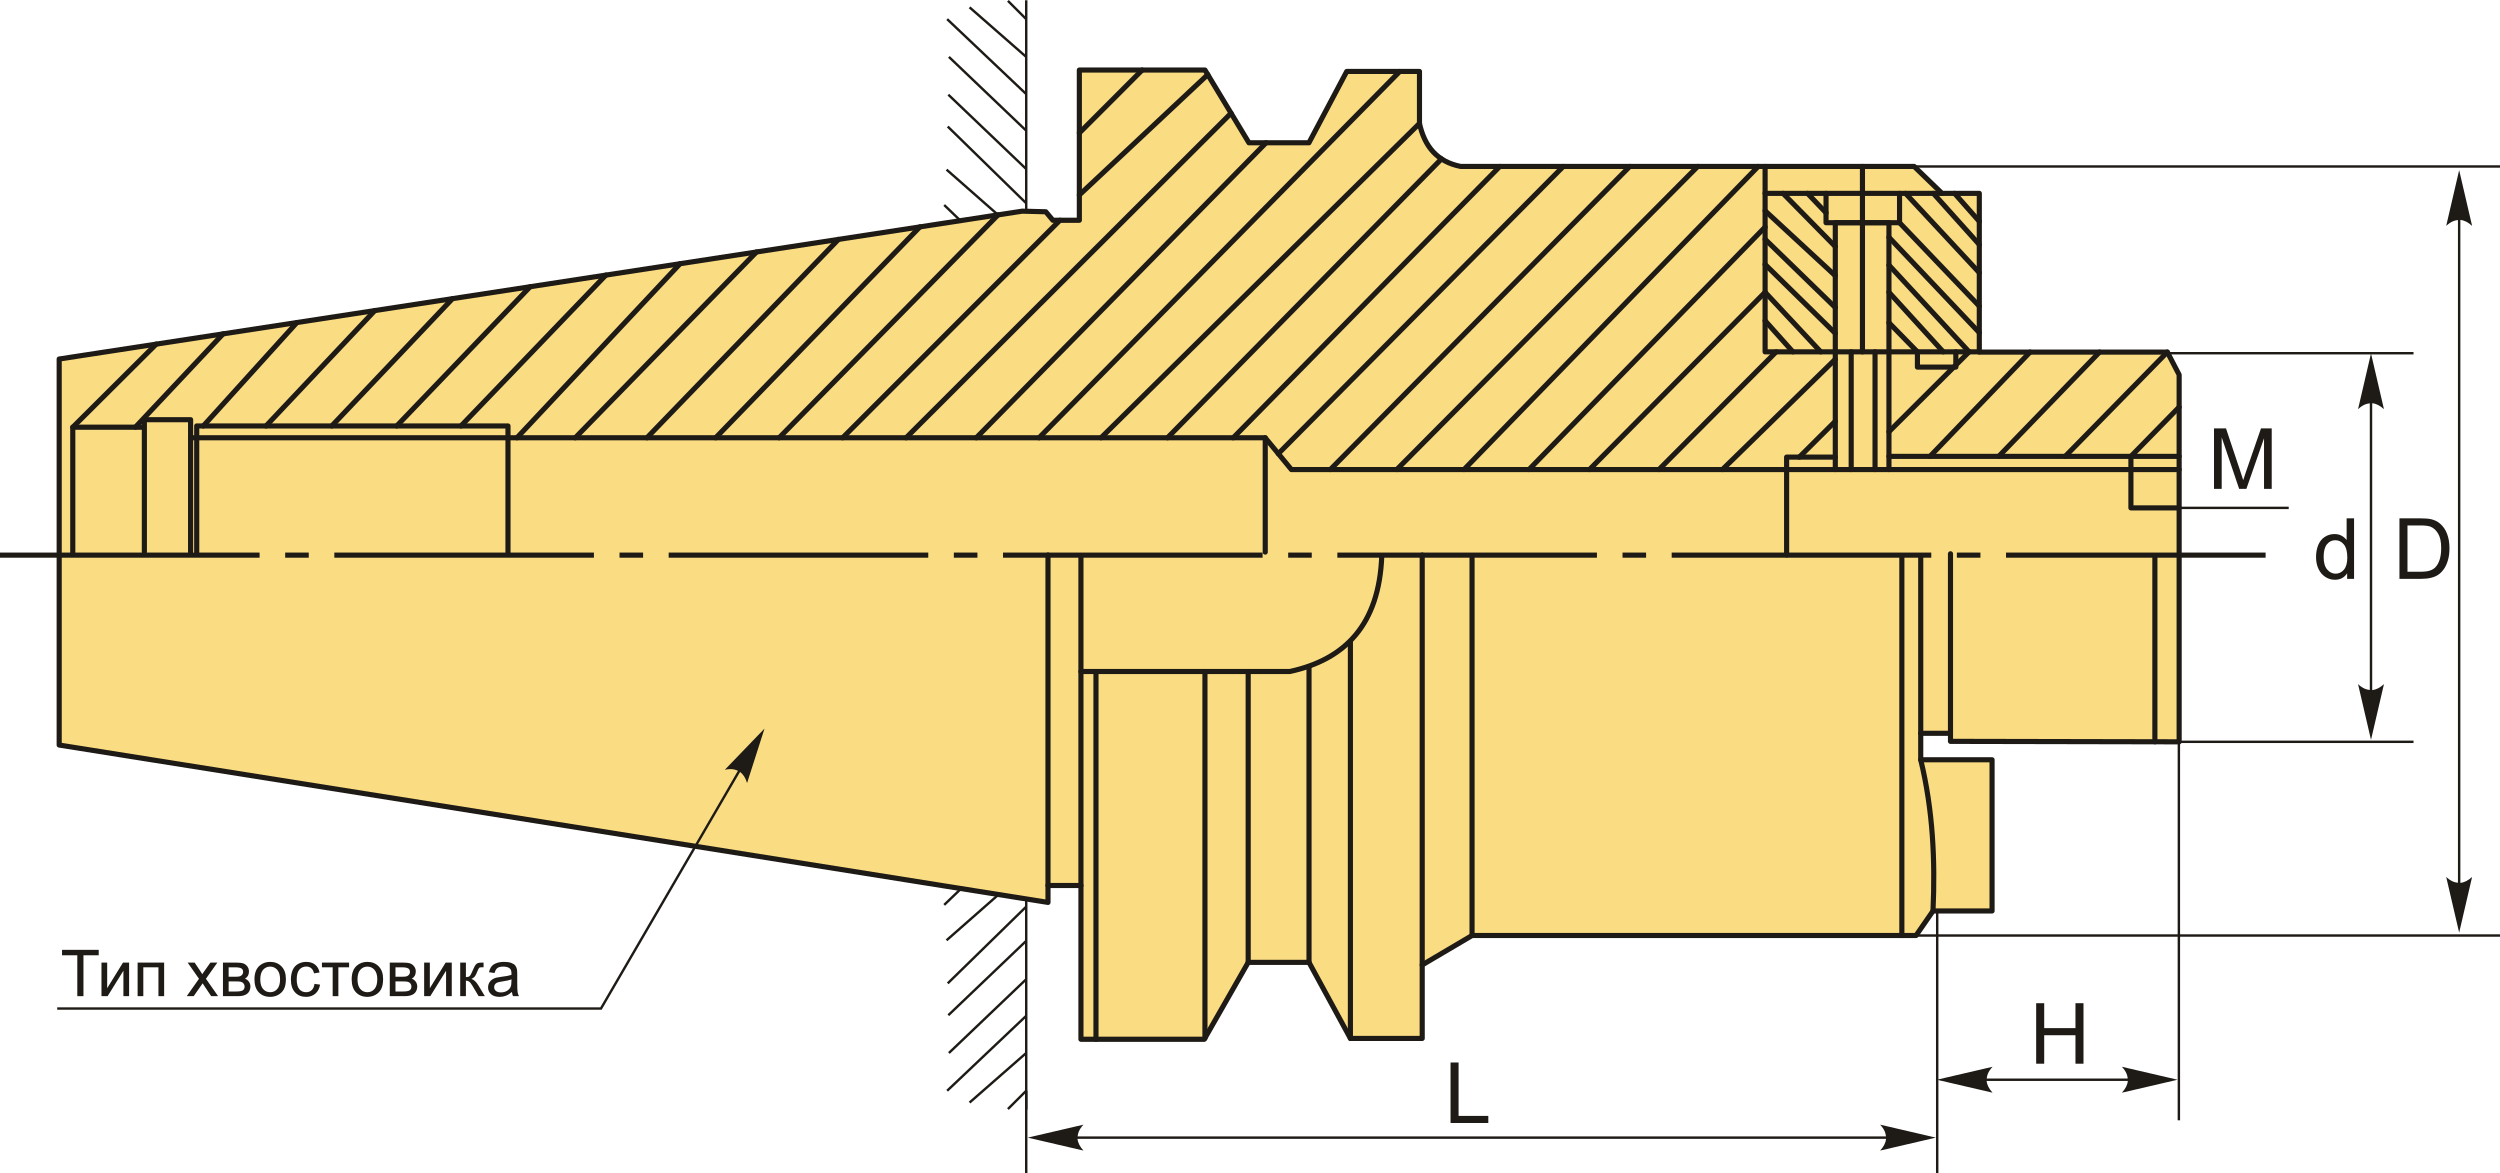 <?xml version="1.0" encoding="UTF-8"?>
<!DOCTYPE svg PUBLIC "-//W3C//DTD SVG 1.1//EN" "http://www.w3.org/Graphics/SVG/1.1/DTD/svg11.dtd">
<!-- Creator: CorelDRAW 2018 (64-Bit) -->
<svg xmlns="http://www.w3.org/2000/svg" xml:space="preserve" width="205.835mm" height="96.615mm" version="1.1" style="shape-rendering:geometricPrecision; text-rendering:geometricPrecision; image-rendering:optimizeQuality; fill-rule:evenodd; clip-rule:evenodd"
viewBox="0 0 18842.34 8844.25"
 xmlns:xlink="http://www.w3.org/1999/xlink">
 <defs>
  <style type="text/css">
   <![CDATA[
    .str1 {stroke:#1E1A16;stroke-width:18.31;stroke-miterlimit:22.926}
    .str0 {stroke:#1E1A16;stroke-width:38.75;stroke-linecap:round;stroke-linejoin:round;stroke-miterlimit:22.926}
    .fil1 {fill:none}
    .fil2 {fill:#1E1A16}
    .fil0 {fill:#FADC82}
    .fil4 {fill:#1E1A16;fill-rule:nonzero}
    .fil3 {fill:#1E1A16;fill-rule:nonzero}
   ]]>
  </style>
 </defs>
 <g id="Layer_x0020_1">
  <g id="_2936617460256">
   <g>
    <path class="fil0 str0" d="M7898.64 6801.45l-7452.61 -1186.08 0 -2909.54 7258.37 -1114.29 177.72 4.49 53.41 64.09 199.39 0 0 -1132.28 947.12 0 331.14 548.34 452.2 0 284.85 -537.66 548.34 0 0 391.67c37.64,173.64 133.51,289.01 309.77,324.02l3418.2 0 210.08 202.96 281.29 0 0 1196.38 1417.14 0 89.01 170.91 0 2766.61 -1723.35 -3.56 0 -60.53 -224.32 0 0 199.39 537.66 0 0 1139.4 -445.07 0 -128.18 185.15 -3346.07 0 -375.64 221.67 0 553.91 -541.17 0 -311.96 -573 -458.41 0 -331.07 579.37 -929.53 0 0 -1158.74 -248.3 0 0 127.33z"/>
    <polyline class="fil1 str0" points="548.49,4174.29 548.49,3219.82 1081.05,3219.82 "/>
    <polyline class="fil1 str0" points="1087.97,4160.45 1087.97,3163.04 1436.47,3163.04 1436.47,4160.45 "/>
    <polyline class="fil1 str0" points="1482.65,4169.09 1482.65,3210.34 3828.6,3210.34 3828.6,4175.08 "/>
    <polyline class="fil1 str0" points="1436.47,3299.53 9536.03,3299.53 9733.32,3539.1 16424.06,3539.1 "/>
    <line class="fil1 str0" x1="9536.03" y1="3299.53" x2="9536.03" y2= "4161.04" />
    <polyline class="fil1 str0" points="13832.56,3539.1 13832.56,1678.59 14236.88,1678.59 14236.88,3539.1 "/>
    <polyline class="fil1 str0" points="13303.46,1254.22 13303.46,2651.93 14917.91,2651.93 "/>
    <polyline class="fil1 str0" points="14451.51,2651.93 14451.51,2766.74 14741.02,2766.74 14741.02,2651.93 "/>
    <line class="fil1 str0" x1="14037.22" y1="1254.22" x2="14037.22" y2= "2651.93" />
    <line class="fil1 str0" x1="13952.36" y1="3539.1" x2="13952.36" y2= "2651.93" />
    <line class="fil1 str0" x1="14132.05" y1="3539.1" x2="14132.05" y2= "2651.93" />
    <line class="fil1 str0" x1="14636.63" y1="1457.18" x2="13303.46" y2= "1457.18" />
    <polyline class="fil1 str0" points="13762.68,1457.18 13762.68,1678.59 14316.74,1678.59 14316.74,1457.18 "/>
    <line class="fil1 str0" x1="13303.46" y1="2417.33" x2="13513.1" y2= "2651.93" />
    <line class="fil1 str0" x1="13303.46" y1="2202.69" x2="13722.75" y2= "2651.93" />
    <line class="fil1 str0" x1="13303.46" y1="1993.06" x2="13832.56" y2= "2512.18" />
    <line class="fil1 str0" x1="13303.46" y1="1803.37" x2="13832.56" y2= "2317.51" />
    <line class="fil1 str0" x1="13303.46" y1="1588.74" x2="13832.56" y2= "2077.91" />
    <line class="fil1 str0" x1="13438.23" y1="1457.18" x2="13832.56" y2= "1858.28" />
    <line class="fil1 str0" x1="13622.91" y1="1457.18" x2="13762.68" y2= "1603.71" />
    <line class="fil1 str0" x1="14236.88" y1="2432.31" x2="14451.51" y2= "2651.93" />
    <line class="fil1 str0" x1="14236.88" y1="2202.69" x2="14646.17" y2= "2651.93" />
    <line class="fil1 str0" x1="14236.88" y1="1998.05" x2="14840.85" y2= "2651.93" />
    <line class="fil1 str0" x1="14236.88" y1="1788.4" x2="14917.91" y2= "2507.18" />
    <line class="fil1 str0" x1="14316.74" y1="1678.59" x2="14917.91" y2= "2307.52" />
    <line class="fil1 str0" x1="14361.66" y1="1457.18" x2="14917.91" y2= "2055.37" />
    <line class="fil1 str0" x1="14571.3" y1="1457.18" x2="14917.91" y2= "1843.3" />
    <line class="fil1 str0" x1="14731.03" y1="1457.18" x2="14917.91" y2= "1668.61" />
    <line class="fil1 str0" x1="548.49" y1="3219.82" x2="1177.39" y2= "2593.57" />
    <line class="fil1 str0" x1="1020.03" y1="3219.82" x2="1681.63" y2= "2516.16" />
    <line class="fil1 str0" x1="1532.27" y1="3210.34" x2="2237.87" y2= "2430.77" />
    <line class="fil1 str0" x1="2005.09" y1="3210.34" x2="2825.01" y2= "2340.63" />
    <line class="fil1 str0" x1="2500.44" y1="3210.34" x2="3410.45" y2= "2250.75" />
    <line class="fil1 str0" x1="2990.17" y1="3210.34" x2="3995.89" y2= "2160.88" />
    <line class="fil1 str0" x1="3474.25" y1="3210.34" x2="4566.52" y2= "2073.27" />
    <line class="fil1 str0" x1="3896.42" y1="3299.53" x2="5125.73" y2= "1987.43" />
    <line class="fil1 str0" x1="4335.48" y1="3299.53" x2="5701.87" y2= "1898.98" />
    <line class="fil1 str0" x1="4875.86" y1="3299.53" x2="6319.46" y2= "1804.17" />
    <line class="fil1 str0" x1="5393.73" y1="3299.53" x2="6933.24" y2= "1709.94" />
    <line class="fil1 str0" x1="5872.19" y1="3299.53" x2="7522.06" y2= "1619.54" />
    <line class="fil1 str0" x1="6350.65" y1="3299.53" x2="7988.68" y2= "1660.13" />
    <line class="fil1 str0" x1="8134.92" y1="1469.4" x2="9102.79" y2= "562.22" />
    <line class="fil1 str0" x1="8134.92" y1="1002.19" x2="8608.48" y2= "527.85" />
    <line class="fil1 str0" x1="6829.11" y1="3299.53" x2="9278.49" y2= "853.14" />
    <line class="fil1 str0" x1="7358.23" y1="3299.53" x2="9542.26" y2= "1076.19" />
    <line class="fil1 str0" x1="7831.06" y1="3299.53" x2="10549.85" y2= "538.54" />
    <line class="fil1 str0" x1="8298.27" y1="3299.53" x2="10698.57" y2= "930.2" />
    <line class="fil1 str0" x1="8799.24" y1="3299.53" x2="10864.43" y2= "1197.52" />
    <line class="fil1 str0" x1="9294.59" y1="3299.53" x2="11304.12" y2= "1254.22" />
    <line class="fil1 str0" x1="9634.67" y1="3419.32" x2="11782.59" y2= "1254.22" />
    <line class="fil1 str0" x1="10026.36" y1="3539.1" x2="12283.57" y2= "1254.22" />
    <line class="fil1 str0" x1="10527.34" y1="3539.1" x2="12795.8" y2= "1254.22" />
    <line class="fil1 str0" x1="11033.94" y1="3539.1" x2="13251.75" y2= "1254.22" />
    <line class="fil1 str0" x1="11523.66" y1="3539.1" x2="13303.46" y2= "1711.44" />
    <line class="fil1 str0" x1="11979.61" y1="3539.1" x2="13303.46" y2= "2202.69" />
    <line class="fil1 str0" x1="12503.09" y1="3539.1" x2="13386.85" y2= "2651.93" />
    <line class="fil1 str0" x1="12981.56" y1="3539.1" x2="13832.56" y2= "2707.77" />
    <polyline class="fil1 str0" points="13465.64,4182.55 13465.64,3445.16 13832.56,3445.16 "/>
    <line class="fil1 str0" x1="14236.88" y1="3439.53" x2="16424.06" y2= "3439.53" />
    <polyline class="fil1 str0" points="16060.59,3439.53 16060.59,3827.93 16424.06,3827.93 "/>
    <line class="fil1 str0" x1="13561.34" y1="3445.16" x2="13832.56" y2= "3174.97" />
    <line class="fil1 str0" x1="14236.88" y1="3253.78" x2="14840.85" y2= "2651.93" />
    <line class="fil1 str0" x1="14546.4" y1="3439.53" x2="15300.68" y2= "2653.55" />
    <line class="fil1 str0" x1="15064.27" y1="3439.53" x2="15824.18" y2= "2653.55" />
    <line class="fil1 str0" x1="15565.25" y1="3439.53" x2="16335.05" y2= "2653.55" />
    <line class="fil1 str0" x1="16060.59" y1="3439.53" x2="16424.06" y2= "3068.02" />
    <line class="fil1 str0" x1="7898.64" y1="6674.12" x2="7898.64" y2= "4183.29" />
    <line class="fil1 str0" x1="8146.94" y1="6674.12" x2="8146.94" y2= "4186.72" />
    <path class="fil1 str0" d="M8146.94 5061.03l1574.93 0c415.39,-90.38 673.21,-351.77 692.46,-872.19"/>
    <line class="fil1 str0" x1="8260.26" y1="5061.03" x2="8260.26" y2= "7832.86" />
    <line class="fil1 str0" x1="9081.59" y1="5061.03" x2="9081.59" y2= "7825.3" />
    <line class="fil1 str0" x1="9407.54" y1="7253.49" x2="9407.54" y2= "5061.03" />
    <line class="fil1 str0" x1="9865.95" y1="7253.49" x2="9865.95" y2= "5025.71" />
    <line class="fil1 str0" x1="10177.91" y1="7826.49" x2="10177.91" y2= "4835.83" />
    <line class="fil1 str0" x1="10719.09" y1="7272.59" x2="10719.09" y2= "4183.29" />
    <line class="fil1 str0" x1="11094.72" y1="7050.92" x2="11094.72" y2= "4203.38" />
    <line class="fil1 str0" x1="16241.19" y1="5590.68" x2="16241.19" y2= "4203.38" />
    <line class="fil1 str0" x1="14700.71" y1="5526.98" x2="14700.71" y2= "4173.88" />
    <line class="fil1 str0" x1="14476.39" y1="5526.98" x2="14476.39" y2= "4188.87" />
    <line class="fil1 str0" x1="14334.15" y1="7050.92" x2="14334.15" y2= "4187.01" />
    <path class="fil1 str0" d="M14568.98 6865.77c17.08,-379.73 -0.37,-759.52 -92.58,-1139.4"/>
    <path id="ось.cdr" class="fil2" d="M2327.04 4164.66l-177.72 0 0 38.71 177.72 0 0 -38.71zm-2327.04 0l1956.5 0 0 38.71 -1956.5 0 0 -38.71zm4846.91 0l-177.72 0 0 38.71 177.72 0 0 -38.71zm-2327.04 0l1956.5 0 0 38.71 -1956.5 0 0 -38.71zm4846.91 0l-177.72 0 0 38.71 177.72 0 0 -38.71zm-2327.04 0l1956.5 0 0 38.71 -1956.5 0 0 -38.71zm4846.91 0l-177.72 0 0 38.71 177.72 0 0 -38.71zm-2327.04 0l1956.5 0 0 38.71 -1956.5 0 0 -38.71zm4846.9 0l-177.71 0 0 38.71 177.71 0 0 -38.71zm-2327.03 0l1956.5 0 0 38.71 -1956.5 0 0 -38.71zm4846.9 0l-177.71 0 0 38.71 177.71 0 0 -38.71zm-2327.03 0l1956.5 0 0 38.71 -1956.5 0 0 -38.71zm2519.94 0l1956.5 0 0 38.71 -1956.5 0 0 -38.71z"/>
   </g>
   <path class="fil1 str1" d="M7734.57 2.02l0 1590.74m-137.88 -1586.29l137.88 137.88m-426.98 -88.96l426.98 373.62m-596 -284.66l596 564.86m-582.66 -280.21l582.66 555.97m-587.11 -271.32l587.11 560.42m-591.56 -320.24l591.56 578.21m-600.45 -253.52l387.94 341.01m-405.73 -74.14l122.45 117.63"/>
   <path class="fil1 str1" d="M7734.57 8363.29l0 -1590.74m-137.88 1586.29l137.88 -137.88m-426.98 88.96l426.98 -373.62m-596 284.66l596 -564.86m-582.66 280.21l582.66 -555.97m-587.11 271.32l587.11 -560.42m-591.56 320.24l591.56 -578.21m-600.45 253.52l387.94 -341.01m-405.73 74.14l122.45 -117.63"/>
   <g>
    <polyline class="fil1 str1" points="431.1,7601.2 4529.51,7601.2 5723.67,5549.1 "/>
    <path id="стрелка.cdr" class="fil3" d="M5762.13 5491.1l-131.49 410.62c-11.71,-38.67 -29.25,-66.5 -53.08,-83.71 -34.96,-20.88 -65.12,-26.48 -114.6,-16.43l299.17 -310.47z"/>
    <polygon class="fil4" points="582.62,7507.99 582.62,7199.9 467.57,7199.9 467.57,7158.95 743.97,7158.95 743.97,7199.9 628.93,7199.9 628.93,7507.99 "/>
    <polygon id="1" class="fil4" points="764.86,7254.99 807.76,7254.99 807.76,7447.94 926.94,7254.99 973.02,7254.99 973.02,7507.99 930.11,7507.99 930.11,7316.24 811.09,7507.99 764.86,7507.99 "/>
    <polygon id="2" class="fil4" points="1037.2,7254.99 1237.07,7254.99 1237.07,7507.99 1194.17,7507.99 1194.17,7290.57 1080.1,7290.57 1080.1,7507.99 1037.2,7507.99 "/>
    <path id="3" class="fil4" d="M1407.37 7507.99l92.37 -131.05 -85.55 -121.95 52.73 0 39.98 59.71c7.4,11.21 13.25,20.31 17.38,27.46 7.23,-10.15 13.65,-19.33 19.42,-27.54l42.08 -59.63 52.41 0 -86.04 121.95 91.64 131.05 -52.16 0 -52.32 -77.99 -11.94 -18.78 -67.6 96.77 -52.4 0z"/>
    <path id="4" class="fil4" d="M1680.36 7254.99l98.71 0c24.21,0 42.26,2.03 54.12,6.09 11.77,4.06 21.93,11.46 30.38,22.26 8.53,10.89 12.75,23.81 12.75,38.92 0,12.1 -2.52,22.67 -7.47,31.6 -5.03,9.02 -12.51,16.58 -22.59,22.59 11.86,3.97 21.7,11.37 29.58,22.25 7.8,10.81 11.7,23.73 11.7,38.59 -1.54,23.97 -10.15,41.76 -25.67,53.3 -15.53,11.62 -38.11,17.38 -67.69,17.38l-113.82 0 0 -253zm42.9 106.76l45.5 0c18.12,0 30.63,-0.97 37.38,-2.85 6.83,-1.95 12.92,-5.77 18.28,-11.62 5.36,-5.77 8.05,-12.75 8.05,-20.88 0,-13.4 -4.71,-22.67 -14.06,-27.95 -9.42,-5.28 -25.51,-7.88 -48.26,-7.88l-46.88 0 0 71.17zm0 111.15l56.31 0c24.21,0 40.86,-2.85 49.88,-8.45 9.02,-5.69 13.73,-15.36 14.22,-29.25 0,-8.05 -2.6,-15.61 -7.8,-22.51 -5.28,-6.9 -12.1,-11.3 -20.47,-13.08 -8.37,-1.87 -21.86,-2.76 -40.38,-2.76l-51.76 0 0 76.05z"/>
    <path id="5" class="fil4" d="M1917.84 7381.49c0,-46.72 13,-81.33 39.08,-103.83 21.7,-18.68 48.27,-28.03 79.55,-28.03 34.68,0 63.13,11.37 85.22,34.13 22.02,22.67 33.06,54.11 33.06,94.16 0,32.51 -4.87,58.01 -14.62,76.62 -9.75,18.6 -23.97,33.06 -42.66,43.38 -18.6,10.33 -39,15.44 -61.01,15.44 -35.43,0 -64.02,-11.3 -85.88,-33.96 -21.85,-22.67 -32.74,-55.33 -32.74,-97.9zm43.88 0.08c0,32.33 7.07,56.54 21.21,72.56 14.22,16.08 32.01,24.13 53.54,24.13 21.28,0 39,-8.05 53.21,-24.21 14.13,-16.18 21.21,-40.79 21.21,-73.86 0,-31.2 -7.16,-54.84 -21.37,-70.85 -14.22,-16.08 -31.93,-24.13 -53.05,-24.13 -21.53,0 -39.33,7.96 -53.54,23.97 -14.14,16 -21.21,40.13 -21.21,72.39z"/>
    <path id="6" class="fil4" d="M2370.31 7415.36l41.93 5.85c-4.63,28.84 -16.33,51.35 -35.26,67.68 -18.93,16.33 -42.25,24.46 -69.79,24.46 -34.53,0 -62.31,-11.3 -83.27,-33.88 -21.05,-22.59 -31.53,-54.92 -31.53,-97.02 0,-27.3 4.55,-51.1 13.57,-71.58 9.03,-20.4 22.75,-35.75 41.28,-45.91 18.45,-10.23 38.51,-15.35 60.29,-15.35 27.38,0 49.88,6.9 67.27,20.8 17.47,13.9 28.68,33.63 33.55,59.14l-41.43 6.34c-3.98,-16.98 -10.97,-29.74 -21.13,-38.36 -10.07,-8.52 -22.26,-12.83 -36.56,-12.83 -21.61,0 -39.16,7.72 -52.73,23.16 -13.48,15.52 -20.23,39.89 -20.23,73.36 0,33.96 6.5,58.58 19.5,73.94 13.08,15.35 30.06,23.08 50.94,23.08 16.9,0 30.96,-5.13 42.16,-15.44 11.3,-10.23 18.45,-26.08 21.45,-47.45z"/>
    <polygon id="7" class="fil4" points="2426.37,7254.99 2631.12,7254.99 2631.12,7290.57 2550.19,7290.57 2550.19,7507.99 2507.3,7507.99 2507.3,7290.57 2426.37,7290.57 "/>
    <path id="8" class="fil4" d="M2650.53 7381.49c0,-46.72 13,-81.33 39.08,-103.83 21.7,-18.68 48.27,-28.03 79.55,-28.03 34.68,0 63.13,11.37 85.22,34.13 22.02,22.67 33.06,54.11 33.06,94.16 0,32.51 -4.87,58.01 -14.62,76.62 -9.75,18.6 -23.97,33.06 -42.66,43.38 -18.6,10.33 -39,15.44 -61.01,15.44 -35.43,0 -64.02,-11.3 -85.88,-33.96 -21.85,-22.67 -32.74,-55.33 -32.74,-97.9zm43.88 0.08c0,32.33 7.07,56.54 21.21,72.56 14.22,16.08 32.01,24.13 53.54,24.13 21.28,0 39,-8.05 53.21,-24.21 14.13,-16.18 21.21,-40.79 21.21,-73.86 0,-31.2 -7.16,-54.84 -21.37,-70.85 -14.22,-16.08 -31.93,-24.13 -53.05,-24.13 -21.53,0 -39.33,7.96 -53.54,23.97 -14.14,16 -21.21,40.13 -21.21,72.39z"/>
    <path id="9" class="fil4" d="M2937.75 7254.99l98.71 0c24.21,0 42.26,2.03 54.12,6.09 11.77,4.06 21.93,11.46 30.38,22.26 8.53,10.89 12.75,23.81 12.75,38.92 0,12.1 -2.52,22.67 -7.47,31.6 -5.03,9.02 -12.51,16.58 -22.59,22.59 11.86,3.97 21.7,11.37 29.58,22.25 7.8,10.81 11.7,23.73 11.7,38.59 -1.54,23.97 -10.15,41.76 -25.67,53.3 -15.53,11.62 -38.11,17.38 -67.69,17.38l-113.82 0 0 -253zm42.9 106.76l45.5 0c18.12,0 30.63,-0.97 37.38,-2.85 6.83,-1.95 12.92,-5.77 18.28,-11.62 5.36,-5.77 8.05,-12.75 8.05,-20.88 0,-13.4 -4.71,-22.67 -14.06,-27.95 -9.42,-5.28 -25.51,-7.88 -48.26,-7.88l-46.88 0 0 71.17zm0 111.15l56.31 0c24.21,0 40.86,-2.85 49.88,-8.45 9.02,-5.69 13.73,-15.36 14.22,-29.25 0,-8.05 -2.6,-15.61 -7.8,-22.51 -5.28,-6.9 -12.1,-11.3 -20.47,-13.08 -8.37,-1.87 -21.86,-2.76 -40.38,-2.76l-51.76 0 0 76.05z"/>
    <polygon id="10" class="fil4" points="3196.77,7254.99 3239.66,7254.99 3239.66,7447.94 3358.85,7254.99 3404.92,7254.99 3404.92,7507.99 3362.01,7507.99 3362.01,7316.24 3242.99,7507.99 3196.77,7507.99 "/>
    <path id="11" class="fil4" d="M3468.61 7254.99l42.91 0 0 109.19c13.65,0 23.23,-2.6 28.76,-7.88 5.44,-5.2 13.48,-20.39 24.21,-45.66 8.45,-19.98 15.27,-33.15 20.47,-39.48 5.28,-6.33 11.3,-10.65 18.12,-12.83 6.91,-2.2 17.88,-3.33 32.91,-3.33l8.61 0 0 35.34 -11.95 -0.25c-11.3,0 -18.53,1.7 -21.7,5.03 -3.33,3.5 -8.45,13.9 -15.27,31.2 -6.5,16.58 -12.43,28.03 -17.88,34.37 -5.36,6.33 -13.73,12.1 -25.03,17.38 18.45,4.95 36.64,22.1 54.52,51.51l47.04 78.4 -47.13 0 -46.39 -78.16c-9.35,-15.85 -17.47,-26.24 -24.38,-31.28 -6.98,-5.04 -15.27,-7.56 -24.94,-7.56l0 117 -42.91 0 0 -253z"/>
    <path id="12" class="fil4" d="M3858.36 7476.3c-15.92,13.57 -31.28,23.07 -45.98,28.68 -14.71,5.6 -30.46,8.37 -47.36,8.37 -27.79,0 -49.16,-6.75 -64.11,-20.31 -14.95,-13.48 -22.43,-30.79 -22.43,-51.84 0,-12.35 2.85,-23.64 8.45,-33.88 5.68,-10.23 13.08,-18.36 22.18,-24.53 9.18,-6.18 19.42,-10.88 30.88,-14.06 8.45,-2.19 21.2,-4.3 38.18,-6.42 34.61,-4.06 60.21,-9.02 76.54,-14.7 0.16,-5.85 0.25,-9.59 0.25,-11.13 0,-17.39 -4.06,-29.66 -12.19,-36.81 -10.97,-9.67 -27.3,-14.46 -48.91,-14.46 -20.23,0 -35.18,3.58 -44.76,10.65 -9.67,7.07 -16.73,19.58 -21.37,37.61l-41.93 -5.85c3.82,-17.95 10.07,-32.5 18.85,-43.55 8.78,-11.05 21.45,-19.5 38.03,-25.51 16.49,-5.93 35.75,-8.93 57.52,-8.93 21.6,0 39.23,2.52 52.81,7.63 13.48,5.12 23.48,11.46 29.81,19.18 6.33,7.72 10.8,17.47 13.4,29.25 1.38,7.31 2.11,20.48 2.11,39.41l0 56.87c0,39.74 0.9,64.84 2.68,75.48 1.7,10.65 5.28,20.8 10.48,30.55l-44.85 0c-4.31,-9.02 -7.07,-19.58 -8.29,-31.68zm-3.41 -95.07c-15.6,6.34 -39.01,11.7 -70.2,16.09 -17.71,2.52 -30.22,5.36 -37.53,8.52 -7.31,3.18 -12.92,7.81 -16.9,13.81 -3.98,6.1 -6.01,12.84 -6.01,20.31 0,11.3 4.3,20.8 13,28.36 8.7,7.55 21.37,11.37 38.03,11.37 16.49,0 31.2,-3.57 44.11,-10.8 12.83,-7.15 22.35,-16.98 28.36,-29.41 4.63,-9.67 6.9,-23.88 6.9,-42.66l0.25 -15.6z"/>
   </g>
   <line class="fil1 str1" x1="7734.57" y1="8220.96" x2="7734.57" y2= "8844.25" />
   <line class="fil1 str1" x1="14600.57" y1="6865.77" x2="14600.57" y2= "8844.25" />
   <line class="fil1 str1" x1="7866.12" y1="8574.23" x2="14453.28" y2= "8574.23" />
   <path id="стрелка.cdr_0" class="fil3" d="M14590.42 8574.23l-419.95 97.66c27.2,-29.88 42.09,-59.21 44.65,-88.5 0,-40.72 -10.66,-69.49 -44.65,-106.81l419.95 97.66z"/>
   <path id="стрелка.cdr_1" class="fil3" d="M7745.99 8574.23l419.95 97.66c-27.2,-29.88 -42.09,-59.21 -44.65,-88.5 0,-40.72 10.66,-69.49 44.65,-106.81l-419.95 97.66z"/>
   <polygon id="буква.cdr" class="fil3" points="10932.64,8464 10932.64,8008.02 10993.14,8008.02 10993.14,8410.51 11217.31,8410.51 11217.31,8464 "/>
   <line class="fil1 str1" x1="16422.03" y1="5583.15" x2="16422.03" y2= "8443.66" />
   <line class="fil1 str1" x1="14887.2" y1="8137.91" x2="16275.4" y2= "8137.91" />
   <path id="стрелка.cdr_2" class="fil3" d="M16412.54 8137.91l-419.95 97.66c27.2,-29.88 42.09,-59.21 44.65,-88.5 0,-40.72 -10.66,-69.49 -44.65,-106.81l419.95 97.66z"/>
   <path id="стрелка.cdr_3" class="fil3" d="M14597.84 8137.91l419.95 97.66c-27.2,-29.88 -42.09,-59.21 -44.65,-88.5 0,-40.72 10.66,-69.49 44.65,-106.81l-419.95 97.66z"/>
   <polygon id="буква.cdr_4" class="fil3" points="15346.52,8017.08 15346.52,7561.1 15407.02,7561.1 15407.02,7748.97 15642.65,7748.97 15642.65,7561.1 15703.15,7561.1 15703.15,8017.08 15642.65,8017.08 15642.65,7802.46 15407.02,7802.46 15407.02,8017.08 "/>
   <line class="fil1 str1" x1="16424.06" y1="3827.93" x2="17250" y2= "3827.93" />
   <path id="буква.cdr_5" class="fil3" d="M16686.8 3684.74l0 -455.98 90.43 0 107.84 322.77c9.98,30.04 17.2,52.54 21.76,67.51 5.2,-16.56 13.37,-40.97 24.41,-73.13l109.75 -317.15 80.78 0 0 455.98 -57.95 0 0 -381.47 -133.1 381.47 -54.35 0 -131.61 -388.48 0 388.48 -57.95 0z"/>
   <line class="fil1 str1" x1="16424.06" y1="5591.06" x2="18190.52" y2= "5591.06" />
   <line class="fil1 str1" x1="16335.05" y1="2662.18" x2="18190.52" y2= "2662.18" />
   <line class="fil1 str1" x1="17870.13" y1="2761.59" x2="17870.13" y2= "5402.65" />
   <path id="стрелка.cdr_6" class="fil3" d="M17870.13 2663.93l97.66 419.95c-29.88,-27.2 -59.21,-42.09 -88.5,-44.65 -40.72,0 -69.49,10.66 -106.81,44.65l97.66 -419.95z"/>
   <path id="стрелка.cdr_7" class="fil3" d="M17870.13 5576.24l97.66 -419.95c-29.88,27.2 -59.21,42.09 -88.5,44.65 -40.72,0 -69.49,-10.66 -106.81,-44.65l97.66 419.95z"/>
   <path id="буква.cdr_8" class="fil3" d="M17690.22 4362.66l0 -41.93c-20.92,32.59 -51.69,48.93 -92.35,48.93 -26.33,0 -50.52,-7.21 -72.49,-21.76 -22.08,-14.44 -39.17,-34.7 -51.37,-60.6 -12.1,-26.01 -18.15,-55.83 -18.15,-89.59 0,-32.9 5.52,-62.72 16.45,-89.58 11.04,-26.75 27.49,-47.34 49.46,-61.56 21.87,-14.33 46.49,-21.44 73.56,-21.44 19.96,0 37.68,4.25 53.18,12.63 15.5,8.39 28.12,19.42 37.89,32.9l0 -163.99 56.04 0 0 455.98 -52.21 0zm-177.05 -164.84c0,42.25 8.92,73.76 26.86,94.68 17.83,20.91 38.95,31.31 63.25,31.31 24.52,0 45.32,-9.98 62.52,-29.93 17.09,-19.95 25.69,-50.41 25.69,-91.39 0,-45 -8.71,-78.12 -26.22,-99.24 -17.41,-21.13 -38.96,-31.63 -64.54,-31.63 -24.94,0 -45.74,10.08 -62.51,30.35 -16.67,20.27 -25.05,52.21 -25.05,95.84z"/>
   <line class="fil1 str1" x1="14415.86" y1="1254.79" x2="18842.34" y2= "1254.79" />
   <line class="fil1 str1" x1="14415.86" y1="7050.98" x2="18842.34" y2= "7050.98" />
   <line class="fil1 str1" x1="18534.5" y1="1380.12" x2="18534.5" y2= "6968.39" />
   <path id="стрелка.cdr_9" class="fil3" d="M18534.5 1282.46l97.66 419.95c-29.88,-27.2 -59.21,-42.09 -88.5,-44.65 -40.72,0 -69.49,10.66 -106.81,44.65l97.66 -419.95z"/>
   <path id="стрелка.cdr_10" class="fil3" d="M18534.5 7029.4l97.66 -419.95c-29.88,27.2 -59.21,42.09 -88.5,44.65 -40.72,0 -69.49,-10.66 -106.81,-44.65l97.66 419.95z"/>
   <path id="буква.cdr_11" class="fil3" d="M18084.52 4362.66l0 -455.98 157.08 0c35.45,0 62.52,2.12 81.21,6.47 26.11,6.05 48.4,16.98 66.87,32.69 24.09,20.39 42.03,46.28 53.92,77.91 11.99,31.63 17.93,67.82 17.93,108.48 0,34.6 -4.03,65.28 -12.09,92.03 -8.07,26.75 -18.47,48.93 -31.11,66.45 -12.73,17.51 -26.54,31.31 -41.61,41.28 -14.97,10.09 -33.12,17.72 -54.35,22.93 -21.33,5.2 -45.74,7.74 -73.34,7.74l-164.52 0zm60.5 -53.5l97.23 0c30.03,0 53.61,-2.76 70.69,-8.39 17.09,-5.62 30.68,-13.47 40.86,-23.67 14.23,-14.33 25.38,-33.64 33.33,-57.84 7.96,-24.2 11.99,-53.5 11.99,-87.99 0,-47.77 -7.85,-84.49 -23.45,-110.18 -15.6,-25.69 -34.6,-42.88 -57,-51.58 -16.13,-6.26 -42.14,-9.34 -78.01,-9.34l-95.63 0 0 348.99z"/>
  </g>
 </g>
</svg>
